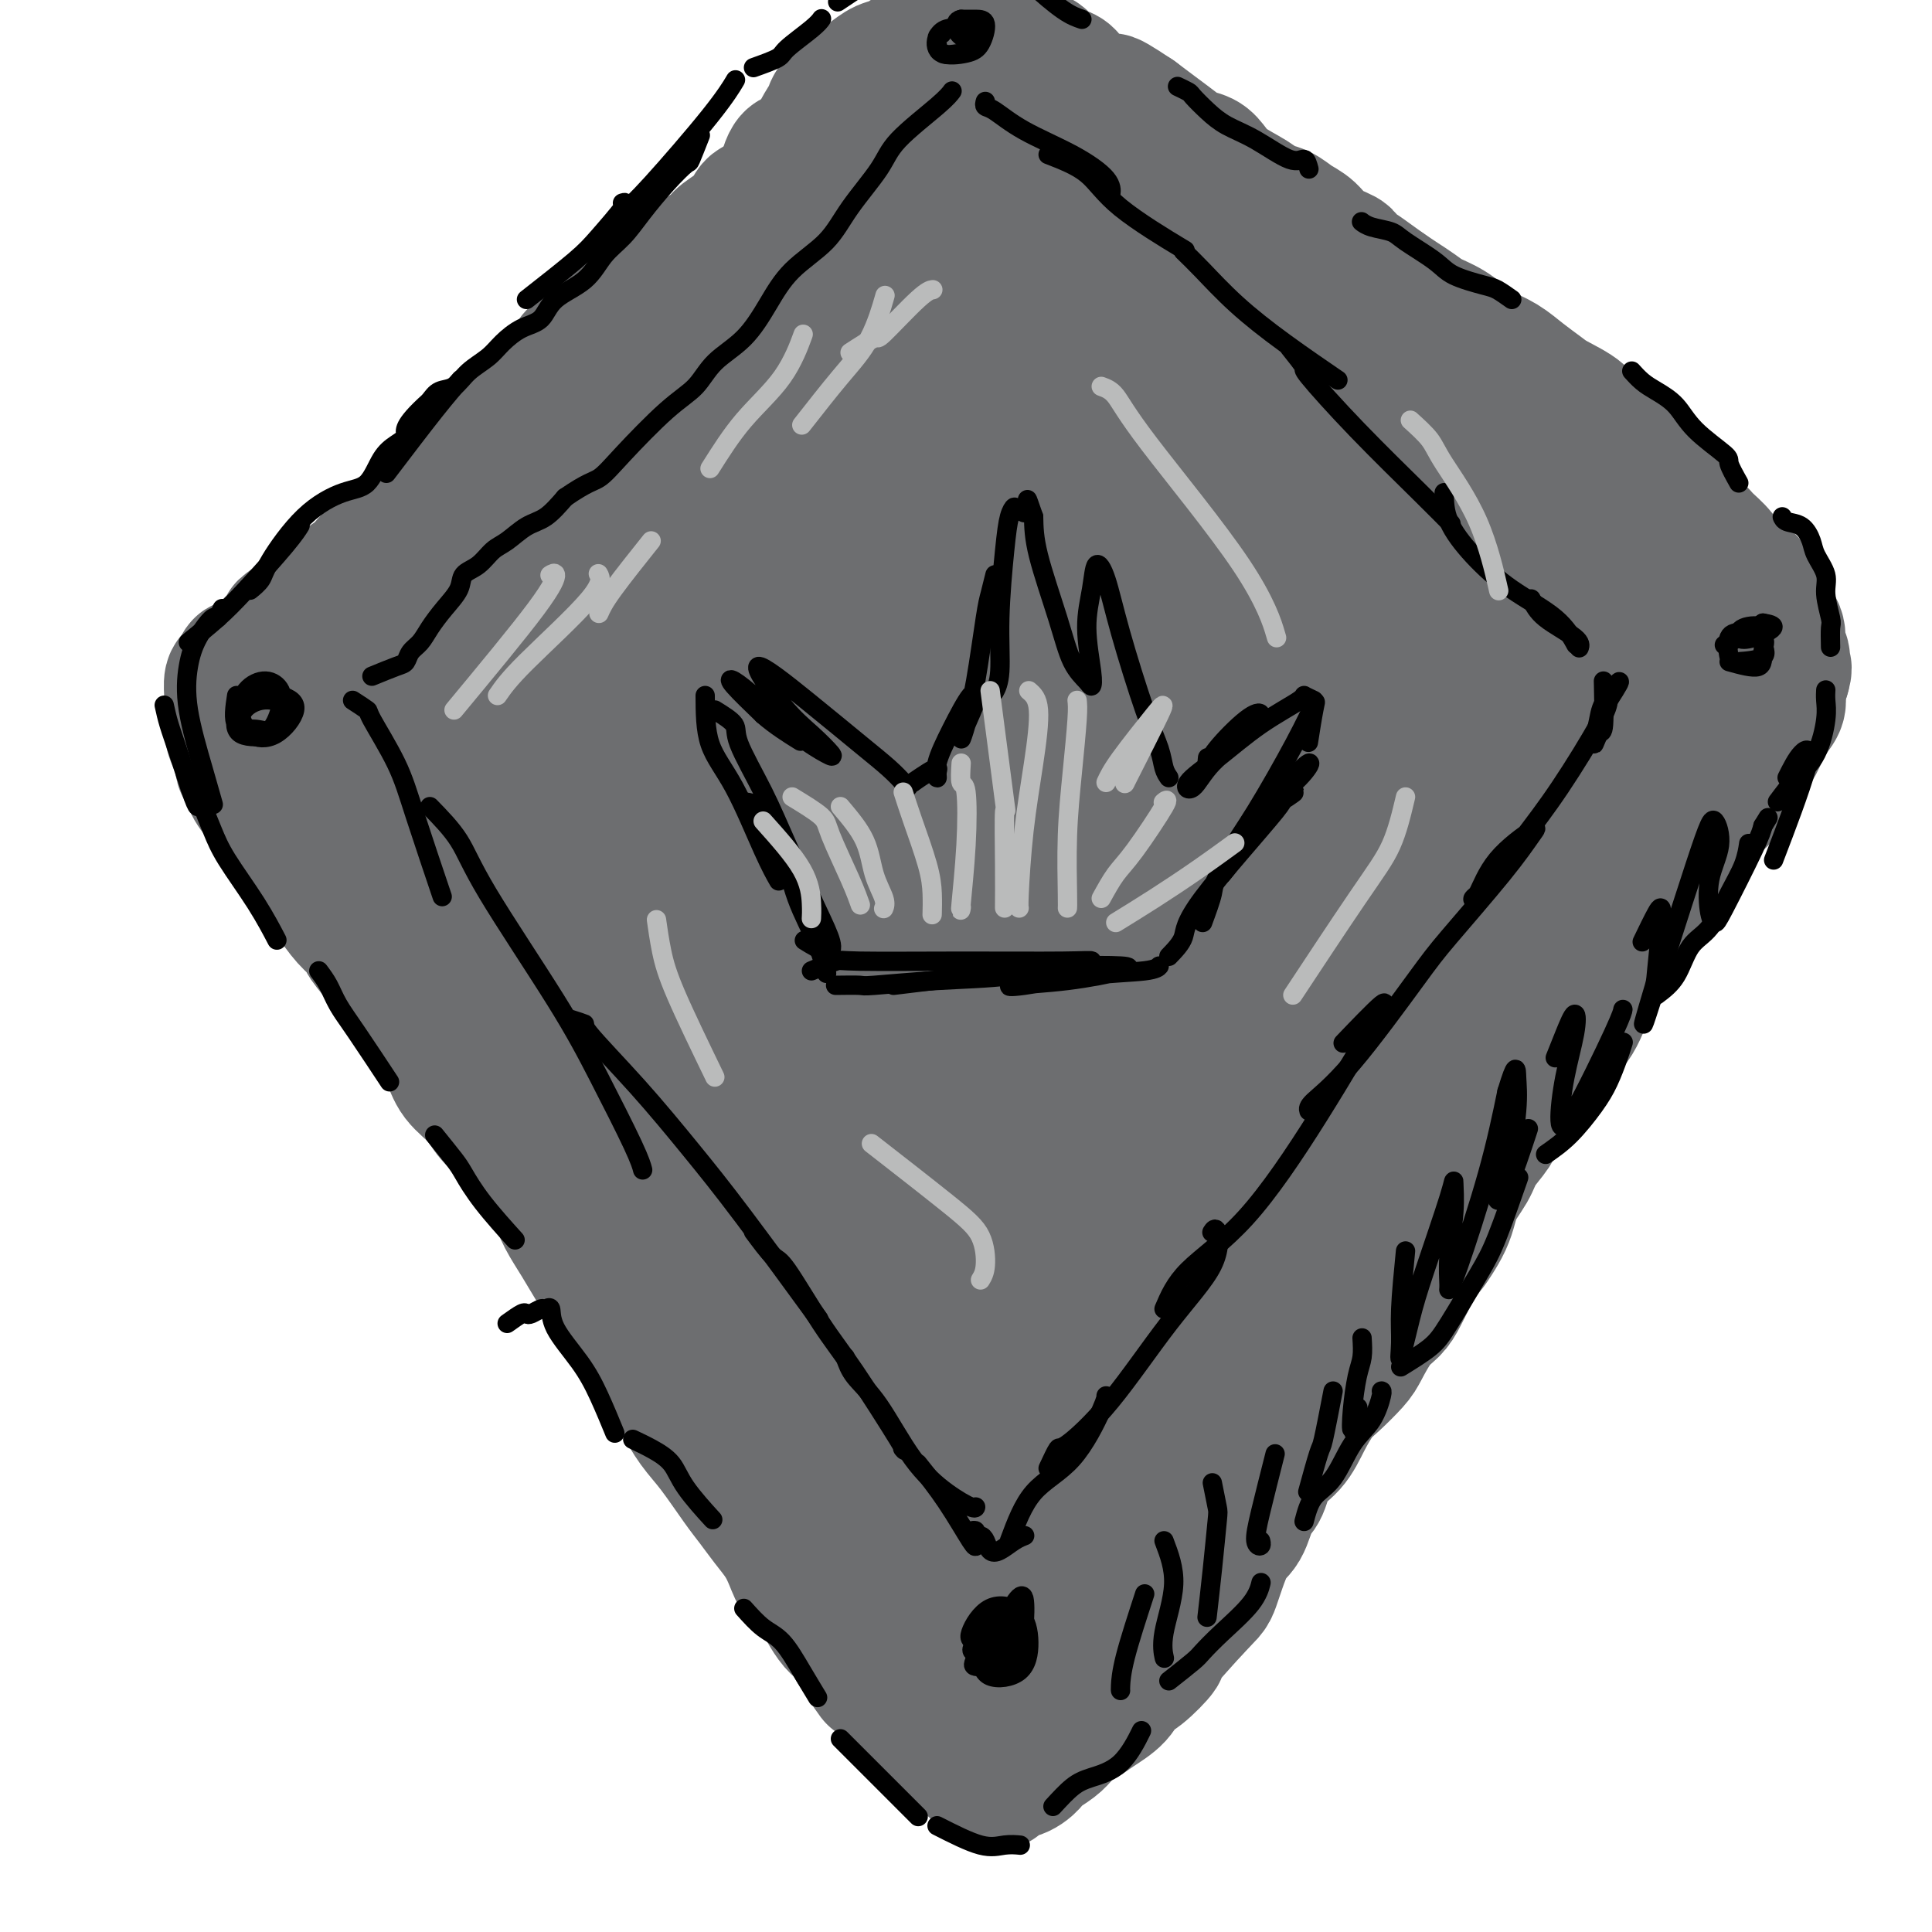 <svg viewBox='0 0 400 400' version='1.1' xmlns='http://www.w3.org/2000/svg' xmlns:xlink='http://www.w3.org/1999/xlink'><g fill='none' stroke='rgb(109,110,112)' stroke-width='28' stroke-linecap='round' stroke-linejoin='round'><path d='M165,33c-0.329,-0.147 -0.658,-0.293 -1,0c-0.342,0.293 -0.697,1.026 -1,2c-0.303,0.974 -0.556,2.190 -1,3c-0.444,0.810 -1.081,1.213 -2,2c-0.919,0.787 -2.122,1.958 -3,3c-0.878,1.042 -1.432,1.954 -2,3c-0.568,1.046 -1.149,2.225 -2,3c-0.851,0.775 -1.970,1.146 -3,2c-1.030,0.854 -1.970,2.191 -3,3c-1.030,0.809 -2.152,1.088 -3,2c-0.848,0.912 -1.424,2.456 -2,4'/><path d='M142,60c-4.029,4.482 -2.603,2.186 -3,2c-0.397,-0.186 -2.617,1.739 -4,3c-1.383,1.261 -1.928,1.857 -3,3c-1.072,1.143 -2.672,2.832 -3,3c-0.328,0.168 0.614,-1.185 -1,0c-1.614,1.185 -5.786,4.908 -8,7c-2.214,2.092 -2.469,2.551 -3,3c-0.531,0.449 -1.336,0.886 -2,2c-0.664,1.114 -1.187,2.906 -2,4c-0.813,1.094 -1.916,1.490 -3,2c-1.084,0.510 -2.149,1.133 -3,2c-0.851,0.867 -1.488,1.978 -2,3c-0.512,1.022 -0.900,1.954 -2,3c-1.100,1.046 -2.911,2.205 -4,3c-1.089,0.795 -1.454,1.227 -2,2c-0.546,0.773 -1.273,1.886 -2,3'/><path d='M95,105c-7.606,7.319 -3.119,3.116 -2,2c1.119,-1.116 -1.128,0.855 -3,2c-1.872,1.145 -3.370,1.463 -4,2c-0.630,0.537 -0.394,1.291 -1,2c-0.606,0.709 -2.055,1.373 -3,2c-0.945,0.627 -1.385,1.218 -2,2c-0.615,0.782 -1.406,1.753 -2,2c-0.594,0.247 -0.990,-0.232 -2,0c-1.010,0.232 -2.633,1.176 -4,2c-1.367,0.824 -2.478,1.530 -3,2c-0.522,0.470 -0.454,0.704 -1,1c-0.546,0.296 -1.704,0.654 -2,1c-0.296,0.346 0.271,0.680 0,1c-0.271,0.320 -1.381,0.625 -2,1c-0.619,0.375 -0.748,0.822 -1,1c-0.252,0.178 -0.626,0.089 -1,0'/><path d='M62,128c-5.219,3.672 -1.766,1.351 -1,1c0.766,-0.351 -1.155,1.266 -2,2c-0.845,0.734 -0.615,0.583 -1,1c-0.385,0.417 -1.384,1.402 -2,2c-0.616,0.598 -0.847,0.808 -1,1c-0.153,0.192 -0.227,0.364 -1,1c-0.773,0.636 -2.246,1.735 -3,2c-0.754,0.265 -0.791,-0.303 -1,0c-0.209,0.303 -0.592,1.479 -1,2c-0.408,0.521 -0.842,0.387 -1,1c-0.158,0.613 -0.039,1.973 0,3c0.039,1.027 -0.001,1.720 0,2c0.001,0.280 0.041,0.147 0,1c-0.041,0.853 -0.165,2.691 0,4c0.165,1.309 0.619,2.088 1,3c0.381,0.912 0.691,1.956 1,3'/><path d='M50,157c0.345,2.938 0.707,1.782 1,2c0.293,0.218 0.518,1.809 1,3c0.482,1.191 1.221,1.981 2,3c0.779,1.019 1.598,2.267 2,3c0.402,0.733 0.387,0.952 1,2c0.613,1.048 1.854,2.926 3,4c1.146,1.074 2.196,1.344 3,2c0.804,0.656 1.361,1.699 2,3c0.639,1.301 1.359,2.861 2,4c0.641,1.139 1.201,1.858 2,3c0.799,1.142 1.837,2.706 3,4c1.163,1.294 2.453,2.316 3,3c0.547,0.684 0.353,1.029 1,2c0.647,0.971 2.136,2.569 3,4c0.864,1.431 1.104,2.695 2,4c0.896,1.305 2.448,2.653 4,4'/><path d='M85,207c5.729,8.449 2.553,4.573 2,4c-0.553,-0.573 1.517,2.157 3,4c1.483,1.843 2.379,2.800 3,4c0.621,1.200 0.966,2.644 2,4c1.034,1.356 2.758,2.623 4,4c1.242,1.377 2.003,2.864 3,4c0.997,1.136 2.230,1.919 3,3c0.770,1.081 1.077,2.458 2,4c0.923,1.542 2.462,3.247 4,5c1.538,1.753 3.073,3.554 4,5c0.927,1.446 1.244,2.539 2,4c0.756,1.461 1.951,3.292 3,5c1.049,1.708 1.951,3.293 3,5c1.049,1.707 2.244,3.537 3,5c0.756,1.463 1.073,2.561 2,4c0.927,1.439 2.463,3.220 4,5'/><path d='M132,276c7.520,11.340 2.821,5.191 2,4c-0.821,-1.191 2.238,2.576 4,5c1.762,2.424 2.229,3.505 3,5c0.771,1.495 1.847,3.404 3,5c1.153,1.596 2.381,2.881 4,5c1.619,2.119 3.627,5.073 5,7c1.373,1.927 2.110,2.826 3,4c0.890,1.174 1.933,2.621 3,4c1.067,1.379 2.159,2.690 3,4c0.841,1.310 1.433,2.620 2,4c0.567,1.380 1.111,2.830 2,4c0.889,1.170 2.125,2.059 3,3c0.875,0.941 1.389,1.933 2,3c0.611,1.067 1.318,2.210 2,3c0.682,0.790 1.338,1.226 2,2c0.662,0.774 1.331,1.887 2,3'/><path d='M177,341c7.267,10.586 2.934,4.552 2,3c-0.934,-1.552 1.530,1.378 3,3c1.470,1.622 1.947,1.936 3,3c1.053,1.064 2.681,2.880 4,4c1.319,1.120 2.327,1.546 3,2c0.673,0.454 1.009,0.937 1,1c-0.009,0.063 -0.365,-0.296 0,0c0.365,0.296 1.450,1.245 2,2c0.550,0.755 0.564,1.317 1,2c0.436,0.683 1.293,1.489 2,2c0.707,0.511 1.264,0.729 2,1c0.736,0.271 1.650,0.595 2,1c0.350,0.405 0.135,0.892 0,1c-0.135,0.108 -0.190,-0.163 0,0c0.190,0.163 0.626,0.761 1,1c0.374,0.239 0.687,0.120 1,0'/><path d='M204,367c4.278,4.014 1.473,1.049 1,0c-0.473,-1.049 1.386,-0.182 3,0c1.614,0.182 2.985,-0.321 4,-1c1.015,-0.679 1.676,-1.534 2,-2c0.324,-0.466 0.313,-0.544 1,-1c0.687,-0.456 2.073,-1.290 3,-2c0.927,-0.710 1.397,-1.295 2,-2c0.603,-0.705 1.340,-1.530 2,-2c0.660,-0.470 1.241,-0.584 2,-1c0.759,-0.416 1.694,-1.132 3,-2c1.306,-0.868 2.982,-1.887 4,-3c1.018,-1.113 1.378,-2.320 2,-3c0.622,-0.680 1.507,-0.832 3,-2c1.493,-1.168 3.594,-3.353 4,-4c0.406,-0.647 -0.884,0.244 0,-1c0.884,-1.244 3.942,-4.622 7,-8'/><path d='M247,333c3.241,-3.477 3.344,-3.170 4,-5c0.656,-1.830 1.865,-5.799 3,-8c1.135,-2.201 2.198,-2.636 3,-4c0.802,-1.364 1.344,-3.658 2,-5c0.656,-1.342 1.425,-1.732 2,-3c0.575,-1.268 0.957,-3.416 2,-5c1.043,-1.584 2.748,-2.606 4,-4c1.252,-1.394 2.050,-3.161 3,-5c0.950,-1.839 2.053,-3.749 3,-5c0.947,-1.251 1.738,-1.844 3,-3c1.262,-1.156 2.995,-2.877 4,-4c1.005,-1.123 1.283,-1.649 2,-3c0.717,-1.351 1.873,-3.527 3,-5c1.127,-1.473 2.227,-2.243 3,-3c0.773,-0.757 1.221,-1.502 2,-3c0.779,-1.498 1.890,-3.749 3,-6'/><path d='M293,262c5.159,-7.025 3.058,-4.086 3,-4c-0.058,0.086 1.929,-2.680 3,-5c1.071,-2.320 1.227,-4.192 2,-6c0.773,-1.808 2.164,-3.550 3,-5c0.836,-1.450 1.119,-2.608 2,-4c0.881,-1.392 2.361,-3.016 3,-4c0.639,-0.984 0.438,-1.326 1,-2c0.562,-0.674 1.886,-1.678 3,-3c1.114,-1.322 2.017,-2.962 3,-4c0.983,-1.038 2.046,-1.475 3,-3c0.954,-1.525 1.800,-4.137 3,-6c1.200,-1.863 2.755,-2.977 4,-5c1.245,-2.023 2.179,-4.955 3,-7c0.821,-2.045 1.529,-3.205 3,-5c1.471,-1.795 3.706,-4.227 5,-6c1.294,-1.773 1.647,-2.886 2,-4'/><path d='M339,189c7.484,-12.055 3.194,-5.692 2,-4c-1.194,1.692 0.709,-1.287 2,-3c1.291,-1.713 1.970,-2.161 3,-3c1.030,-0.839 2.412,-2.070 3,-3c0.588,-0.930 0.383,-1.558 1,-3c0.617,-1.442 2.056,-3.698 3,-5c0.944,-1.302 1.394,-1.649 2,-2c0.606,-0.351 1.369,-0.705 2,-2c0.631,-1.295 1.129,-3.530 2,-5c0.871,-1.470 2.114,-2.176 3,-3c0.886,-0.824 1.413,-1.768 2,-3c0.587,-1.232 1.232,-2.753 2,-4c0.768,-1.247 1.660,-2.221 2,-3c0.340,-0.779 0.130,-1.364 0,-2c-0.130,-0.636 -0.180,-1.325 0,-2c0.180,-0.675 0.590,-1.338 1,-2'/><path d='M369,140c0.756,-2.365 0.144,-1.777 0,-2c-0.144,-0.223 0.178,-1.256 0,-2c-0.178,-0.744 -0.858,-1.199 -1,-2c-0.142,-0.801 0.254,-1.949 0,-3c-0.254,-1.051 -1.156,-2.006 -2,-3c-0.844,-0.994 -1.628,-2.026 -2,-3c-0.372,-0.974 -0.330,-1.888 -1,-3c-0.670,-1.112 -2.052,-2.421 -3,-3c-0.948,-0.579 -1.461,-0.429 -2,-1c-0.539,-0.571 -1.103,-1.862 -2,-3c-0.897,-1.138 -2.126,-2.124 -3,-3c-0.874,-0.876 -1.392,-1.644 -2,-2c-0.608,-0.356 -1.307,-0.302 -2,-1c-0.693,-0.698 -1.379,-2.150 -2,-3c-0.621,-0.850 -1.177,-1.100 -2,-2c-0.823,-0.900 -1.911,-2.450 -3,-4'/><path d='M342,100c-3.778,-3.713 -2.725,-1.995 -3,-2c-0.275,-0.005 -1.880,-1.735 -3,-3c-1.120,-1.265 -1.754,-2.067 -3,-3c-1.246,-0.933 -3.102,-1.996 -4,-3c-0.898,-1.004 -0.837,-1.949 -2,-3c-1.163,-1.051 -3.550,-2.207 -5,-3c-1.450,-0.793 -1.962,-1.223 -3,-2c-1.038,-0.777 -2.601,-1.903 -4,-3c-1.399,-1.097 -2.632,-2.167 -4,-3c-1.368,-0.833 -2.869,-1.431 -4,-2c-1.131,-0.569 -1.891,-1.111 -3,-2c-1.109,-0.889 -2.565,-2.125 -4,-3c-1.435,-0.875 -2.849,-1.389 -4,-2c-1.151,-0.611 -2.041,-1.318 -3,-2c-0.959,-0.682 -1.988,-1.338 -3,-2c-1.012,-0.662 -2.006,-1.331 -3,-2'/><path d='M287,60c-8.963,-6.486 -3.871,-2.700 -3,-2c0.871,0.700 -2.479,-1.685 -4,-3c-1.521,-1.315 -1.211,-1.561 -2,-2c-0.789,-0.439 -2.676,-1.073 -4,-2c-1.324,-0.927 -2.085,-2.149 -3,-3c-0.915,-0.851 -1.985,-1.333 -3,-2c-1.015,-0.667 -1.977,-1.519 -3,-2c-1.023,-0.481 -2.107,-0.591 -3,-1c-0.893,-0.409 -1.593,-1.117 -3,-2c-1.407,-0.883 -3.520,-1.940 -5,-3c-1.480,-1.060 -2.328,-2.121 -3,-3c-0.672,-0.879 -1.169,-1.575 -2,-2c-0.831,-0.425 -1.996,-0.578 -3,-1c-1.004,-0.422 -1.847,-1.114 -3,-2c-1.153,-0.886 -2.615,-1.968 -4,-3c-1.385,-1.032 -2.692,-2.016 -4,-3'/><path d='M235,24c-8.620,-5.743 -4.169,-2.101 -3,-1c1.169,1.101 -0.943,-0.339 -2,-1c-1.057,-0.661 -1.060,-0.545 -2,-1c-0.940,-0.455 -2.819,-1.483 -4,-2c-1.181,-0.517 -1.666,-0.524 -2,-1c-0.334,-0.476 -0.518,-1.423 -1,-2c-0.482,-0.577 -1.263,-0.785 -2,-1c-0.737,-0.215 -1.430,-0.439 -2,-1c-0.570,-0.561 -1.017,-1.461 -2,-2c-0.983,-0.539 -2.501,-0.718 -3,-1c-0.499,-0.282 0.021,-0.668 0,-1c-0.021,-0.332 -0.583,-0.611 -1,-1c-0.417,-0.389 -0.689,-0.888 -1,-1c-0.311,-0.112 -0.661,0.162 -1,0c-0.339,-0.162 -0.668,-0.761 -1,-1c-0.332,-0.239 -0.666,-0.120 -1,0'/><path d='M207,7c-4.449,-2.792 -1.571,-1.271 -1,-1c0.571,0.271 -1.163,-0.709 -2,-1c-0.837,-0.291 -0.776,0.107 -1,0c-0.224,-0.107 -0.732,-0.719 -1,-1c-0.268,-0.281 -0.294,-0.231 -1,0c-0.706,0.231 -2.090,0.643 -3,1c-0.910,0.357 -1.345,0.658 -2,1c-0.655,0.342 -1.529,0.726 -2,1c-0.471,0.274 -0.538,0.440 -1,1c-0.462,0.560 -1.320,1.515 -2,2c-0.680,0.485 -1.183,0.500 -2,1c-0.817,0.500 -1.948,1.485 -3,2c-1.052,0.515 -2.024,0.561 -3,1c-0.976,0.439 -1.955,1.272 -3,2c-1.045,0.728 -2.156,1.351 -3,2c-0.844,0.649 -1.422,1.325 -2,2'/><path d='M175,20c-3.980,2.983 -2.432,2.940 -2,3c0.432,0.060 -0.254,0.224 -1,1c-0.746,0.776 -1.551,2.164 -2,3c-0.449,0.836 -0.542,1.118 -1,2c-0.458,0.882 -1.281,2.363 -2,3c-0.719,0.637 -1.334,0.431 -2,1c-0.666,0.569 -1.384,1.912 -2,3c-0.616,1.088 -1.131,1.919 -2,3c-0.869,1.081 -2.091,2.411 -3,3c-0.909,0.589 -1.505,0.436 -2,1c-0.495,0.564 -0.888,1.845 -2,3c-1.112,1.155 -2.945,2.182 -4,3c-1.055,0.818 -1.334,1.425 -2,2c-0.666,0.575 -1.718,1.116 -3,2c-1.282,0.884 -2.795,2.110 -4,3c-1.205,0.890 -2.103,1.445 -3,2'/><path d='M138,58c-4.277,3.778 -3.470,3.722 -4,4c-0.530,0.278 -2.398,0.890 -4,2c-1.602,1.110 -2.938,2.718 -4,4c-1.062,1.282 -1.851,2.237 -3,3c-1.149,0.763 -2.656,1.334 -4,3c-1.344,1.666 -2.523,4.427 -4,6c-1.477,1.573 -3.253,1.956 -5,3c-1.747,1.044 -3.464,2.748 -5,4c-1.536,1.252 -2.889,2.054 -4,3c-1.111,0.946 -1.978,2.038 -3,3c-1.022,0.962 -2.199,1.794 -3,3c-0.801,1.206 -1.226,2.784 -2,4c-0.774,1.216 -1.898,2.068 -3,3c-1.102,0.932 -2.181,1.943 -3,3c-0.819,1.057 -1.377,2.159 -2,3c-0.623,0.841 -1.312,1.420 -2,2'/><path d='M83,111c-3.531,3.771 -3.359,2.700 -4,3c-0.641,0.300 -2.096,1.971 -3,3c-0.904,1.029 -1.256,1.416 -2,2c-0.744,0.584 -1.881,1.364 -3,2c-1.119,0.636 -2.221,1.129 -3,2c-0.779,0.871 -1.235,2.121 -2,3c-0.765,0.879 -1.840,1.386 -3,2c-1.160,0.614 -2.405,1.335 -3,2c-0.595,0.665 -0.541,1.273 -1,2c-0.459,0.727 -1.430,1.572 -2,2c-0.570,0.428 -0.737,0.440 -1,1c-0.263,0.560 -0.620,1.666 -1,2c-0.380,0.334 -0.782,-0.106 -1,0c-0.218,0.106 -0.251,0.759 0,1c0.251,0.241 0.786,0.069 1,0c0.214,-0.069 0.107,-0.034 0,0'/><path d='M66,151c1.185,-1.363 2.370,-2.726 3,-3c0.630,-0.274 0.707,0.540 3,-2c2.293,-2.540 6.804,-8.435 13,-15c6.196,-6.565 14.078,-13.802 20,-19c5.922,-5.198 9.884,-8.357 15,-13c5.116,-4.643 11.386,-10.769 16,-15c4.614,-4.231 7.572,-6.568 12,-10c4.428,-3.432 10.328,-7.959 14,-11c3.672,-3.041 5.118,-4.597 8,-7c2.882,-2.403 7.202,-5.655 10,-8c2.798,-2.345 4.074,-3.784 6,-6c1.926,-2.216 4.502,-5.210 7,-7c2.498,-1.790 4.917,-2.377 7,-3c2.083,-0.623 3.830,-1.283 6,-2c2.170,-0.717 4.763,-1.491 6,-2c1.237,-0.509 1.119,-0.755 1,-1'/><path d='M213,27c3.221,-0.791 1.274,1.232 -1,3c-2.274,1.768 -4.876,3.281 -8,6c-3.124,2.719 -6.771,6.644 -12,11c-5.229,4.356 -12.038,9.142 -19,15c-6.962,5.858 -14.075,12.789 -20,19c-5.925,6.211 -10.662,11.702 -15,16c-4.338,4.298 -8.276,7.402 -13,12c-4.724,4.598 -10.233,10.688 -14,15c-3.767,4.312 -5.791,6.845 -9,10c-3.209,3.155 -7.604,6.931 -11,10c-3.396,3.069 -5.794,5.432 -8,8c-2.206,2.568 -4.221,5.340 -6,8c-1.779,2.660 -3.322,5.208 -4,7c-0.678,1.792 -0.490,2.829 0,4c0.490,1.171 1.283,2.478 3,2c1.717,-0.478 4.359,-2.739 7,-5'/><path d='M83,168c3.300,-3.129 8.050,-8.451 14,-15c5.950,-6.549 13.099,-14.326 21,-22c7.901,-7.674 16.554,-15.247 22,-20c5.446,-4.753 7.687,-6.686 11,-10c3.313,-3.314 7.700,-8.008 12,-13c4.300,-4.992 8.513,-10.283 12,-14c3.487,-3.717 6.248,-5.862 11,-9c4.752,-3.138 11.493,-7.270 16,-10c4.507,-2.730 6.778,-4.059 11,-6c4.222,-1.941 10.395,-4.494 14,-6c3.605,-1.506 4.643,-1.965 5,-2c0.357,-0.035 0.035,0.352 0,1c-0.035,0.648 0.217,1.555 -2,4c-2.217,2.445 -6.905,6.427 -7,7c-0.095,0.573 4.401,-2.265 -2,3c-6.401,5.265 -23.701,18.632 -41,32'/><path d='M180,88c-10.294,8.695 -15.529,14.432 -19,18c-3.471,3.568 -5.178,4.967 -11,10c-5.822,5.033 -15.759,13.698 -22,19c-6.241,5.302 -8.786,7.240 -13,11c-4.214,3.760 -10.096,9.343 -14,13c-3.904,3.657 -5.829,5.389 -8,8c-2.171,2.611 -4.587,6.101 -6,9c-1.413,2.899 -1.822,5.207 -2,7c-0.178,1.793 -0.126,3.070 0,4c0.126,0.930 0.325,1.513 1,2c0.675,0.487 1.824,0.877 8,-3c6.176,-3.877 17.379,-12.022 27,-20c9.621,-7.978 17.661,-15.788 25,-23c7.339,-7.212 13.976,-13.826 20,-21c6.024,-7.174 11.435,-14.907 16,-21c4.565,-6.093 8.282,-10.547 12,-15'/><path d='M194,86c9.659,-10.877 9.807,-9.569 12,-11c2.193,-1.431 6.433,-5.602 11,-9c4.567,-3.398 9.462,-6.024 13,-8c3.538,-1.976 5.719,-3.302 8,-4c2.281,-0.698 4.663,-0.769 7,-1c2.337,-0.231 4.628,-0.623 6,0c1.372,0.623 1.824,2.261 1,4c-0.824,1.739 -2.924,3.580 -5,6c-2.076,2.420 -4.128,5.421 -11,12c-6.872,6.579 -18.563,16.737 -26,23c-7.437,6.263 -10.620,8.632 -17,14c-6.380,5.368 -15.958,13.737 -23,19c-7.042,5.263 -11.547,7.421 -15,10c-3.453,2.579 -5.853,5.579 -11,10c-5.147,4.421 -13.042,10.263 -19,15c-5.958,4.737 -9.979,8.368 -14,12'/><path d='M111,178c-21.548,18.426 -12.918,12.990 -11,13c1.918,0.010 -2.877,5.467 -5,9c-2.123,3.533 -1.574,5.142 -1,6c0.574,0.858 1.172,0.967 3,0c1.828,-0.967 4.884,-3.008 14,-9c9.116,-5.992 24.291,-15.934 37,-27c12.709,-11.066 22.952,-23.258 31,-32c8.048,-8.742 13.900,-14.036 20,-20c6.100,-5.964 12.448,-12.599 18,-18c5.552,-5.401 10.307,-9.569 14,-13c3.693,-3.431 6.323,-6.124 11,-9c4.677,-2.876 11.403,-5.937 16,-8c4.597,-2.063 7.067,-3.130 9,-4c1.933,-0.870 3.328,-1.542 4,-1c0.672,0.542 0.621,2.298 -1,5c-1.621,2.702 -4.810,6.351 -8,10'/><path d='M262,80c-6.224,7.599 -17.286,19.097 -26,27c-8.714,7.903 -15.082,12.212 -22,18c-6.918,5.788 -14.388,13.055 -22,19c-7.612,5.945 -15.366,10.569 -22,15c-6.634,4.431 -12.147,8.668 -17,12c-4.853,3.332 -9.044,5.760 -13,9c-3.956,3.240 -7.676,7.291 -11,11c-3.324,3.709 -6.254,7.077 -9,10c-2.746,2.923 -5.310,5.401 -8,8c-2.690,2.599 -5.506,5.320 -7,7c-1.494,1.680 -1.667,2.318 0,2c1.667,-0.318 5.173,-1.591 12,-4c6.827,-2.409 16.974,-5.955 28,-12c11.026,-6.045 22.930,-14.589 32,-22c9.070,-7.411 15.306,-13.689 21,-20c5.694,-6.311 10.847,-12.656 16,-19'/><path d='M214,141c9.650,-10.536 15.275,-17.375 19,-22c3.725,-4.625 5.552,-7.035 9,-10c3.448,-2.965 8.519,-6.486 14,-10c5.481,-3.514 11.373,-7.022 15,-9c3.627,-1.978 4.989,-2.427 7,-3c2.011,-0.573 4.672,-1.271 6,-1c1.328,0.271 1.325,1.511 0,4c-1.325,2.489 -3.970,6.228 -7,10c-3.030,3.772 -6.444,7.578 -15,15c-8.556,7.422 -22.252,18.460 -32,26c-9.748,7.540 -15.546,11.581 -24,18c-8.454,6.419 -19.564,15.214 -28,22c-8.436,6.786 -14.199,11.561 -18,15c-3.801,3.439 -5.639,5.541 -10,10c-4.361,4.459 -11.246,11.274 -16,16c-4.754,4.726 -7.377,7.363 -10,10'/><path d='M124,232c-6.489,6.747 -4.710,5.616 -4,6c0.710,0.384 0.352,2.284 4,1c3.648,-1.284 11.302,-5.752 19,-11c7.698,-5.248 15.439,-11.275 25,-20c9.561,-8.725 20.941,-20.149 29,-29c8.059,-8.851 12.797,-15.129 20,-24c7.203,-8.871 16.870,-20.335 25,-28c8.130,-7.665 14.722,-11.531 19,-14c4.278,-2.469 6.241,-3.542 11,-6c4.759,-2.458 12.313,-6.300 18,-9c5.687,-2.700 9.507,-4.258 12,-5c2.493,-0.742 3.660,-0.668 4,0c0.340,0.668 -0.146,1.932 -5,7c-4.854,5.068 -14.076,13.941 -23,22c-8.924,8.059 -17.550,15.302 -27,23c-9.450,7.698 -19.725,15.849 -30,24'/><path d='M221,169c-12.781,10.211 -16.232,12.240 -23,17c-6.768,4.760 -16.851,12.251 -25,19c-8.149,6.749 -14.363,12.756 -20,19c-5.637,6.244 -10.697,12.723 -14,17c-3.303,4.277 -4.849,6.350 -7,10c-2.151,3.650 -4.905,8.875 -5,11c-0.095,2.125 2.471,1.149 5,0c2.529,-1.149 5.020,-2.471 14,-11c8.980,-8.529 24.448,-24.266 37,-37c12.552,-12.734 22.189,-22.464 31,-31c8.811,-8.536 16.798,-15.877 27,-24c10.202,-8.123 22.621,-17.027 31,-24c8.379,-6.973 12.720,-12.013 17,-16c4.280,-3.987 8.498,-6.920 12,-9c3.502,-2.080 6.286,-3.309 9,-4c2.714,-0.691 5.357,-0.846 8,-1'/><path d='M318,105c2.823,0.045 1.380,2.658 0,5c-1.380,2.342 -2.697,4.414 -10,11c-7.303,6.586 -20.591,17.686 -33,27c-12.409,9.314 -23.938,16.841 -35,26c-11.062,9.159 -21.656,19.950 -30,28c-8.344,8.050 -14.437,13.358 -22,21c-7.563,7.642 -16.596,17.617 -21,23c-4.404,5.383 -4.177,6.173 -6,11c-1.823,4.827 -5.694,13.691 -7,17c-1.306,3.309 -0.046,1.065 0,1c0.046,-0.065 -1.122,2.050 4,-2c5.122,-4.050 16.533,-14.265 27,-24c10.467,-9.735 19.991,-18.991 32,-32c12.009,-13.009 26.502,-29.772 37,-42c10.498,-12.228 16.999,-19.922 24,-28c7.001,-8.078 14.500,-16.539 22,-25'/><path d='M300,122c15.108,-16.704 11.379,-10.964 12,-10c0.621,0.964 5.592,-2.847 10,-5c4.408,-2.153 8.253,-2.646 11,-3c2.747,-0.354 4.397,-0.568 5,1c0.603,1.568 0.159,4.916 -4,10c-4.159,5.084 -12.033,11.902 -20,19c-7.967,7.098 -16.026,14.476 -27,23c-10.974,8.524 -24.861,18.194 -37,28c-12.139,9.806 -22.529,19.750 -31,28c-8.471,8.250 -15.024,14.807 -21,21c-5.976,6.193 -11.375,12.021 -17,19c-5.625,6.979 -11.477,15.111 -15,20c-3.523,4.889 -4.718,6.537 -6,9c-1.282,2.463 -2.653,5.740 -3,8c-0.347,2.260 0.329,3.503 3,2c2.671,-1.503 7.335,-5.751 12,-10'/><path d='M172,282c8.149,-7.841 22.522,-22.444 36,-35c13.478,-12.556 26.060,-23.065 37,-33c10.940,-9.935 20.238,-19.295 29,-29c8.762,-9.705 16.989,-19.755 24,-28c7.011,-8.245 12.807,-14.685 17,-19c4.193,-4.315 6.784,-6.507 11,-9c4.216,-2.493 10.056,-5.288 13,-6c2.944,-0.712 2.990,0.659 3,2c0.010,1.341 -0.016,2.651 -6,9c-5.984,6.349 -17.924,17.738 -28,27c-10.076,9.262 -18.286,16.397 -30,27c-11.714,10.603 -26.932,24.676 -38,35c-11.068,10.324 -17.987,16.901 -25,25c-7.013,8.099 -14.119,17.719 -19,25c-4.881,7.281 -7.537,12.223 -10,17c-2.463,4.777 -4.731,9.388 -7,14'/><path d='M179,304c-5.964,10.188 -2.873,7.657 -2,8c0.873,0.343 -0.472,3.558 3,2c3.472,-1.558 11.762,-7.891 20,-16c8.238,-8.109 16.425,-17.995 26,-30c9.575,-12.005 20.539,-26.129 29,-37c8.461,-10.871 14.419,-18.491 22,-28c7.581,-9.509 16.786,-20.909 24,-29c7.214,-8.091 12.439,-12.873 18,-17c5.561,-4.127 11.459,-7.599 15,-10c3.541,-2.401 4.725,-3.730 6,-5c1.275,-1.270 2.642,-2.479 1,0c-1.642,2.479 -6.294,8.648 -12,16c-5.706,7.352 -12.468,15.888 -21,26c-8.532,10.112 -18.836,21.799 -28,32c-9.164,10.201 -17.190,18.914 -25,28c-7.810,9.086 -15.405,18.543 -23,28'/><path d='M232,272c-19.055,23.781 -12.691,18.232 -12,18c0.691,-0.232 -4.289,4.852 -7,10c-2.711,5.148 -3.152,10.361 -4,14c-0.848,3.639 -2.102,5.704 -3,8c-0.898,2.296 -1.440,4.824 -1,5c0.440,0.176 1.861,-1.998 7,-8c5.139,-6.002 13.996,-15.830 19,-22c5.004,-6.170 6.155,-8.682 12,-17c5.845,-8.318 16.385,-22.442 24,-33c7.615,-10.558 12.305,-17.550 18,-25c5.695,-7.450 12.396,-15.357 18,-21c5.604,-5.643 10.112,-9.023 15,-12c4.888,-2.977 10.155,-5.550 14,-7c3.845,-1.450 6.266,-1.775 7,-2c0.734,-0.225 -0.219,-0.350 -5,5c-4.781,5.350 -13.391,16.175 -22,27'/><path d='M312,212c-6.869,8.452 -10.540,13.581 -16,21c-5.460,7.419 -12.708,17.127 -18,24c-5.292,6.873 -8.628,10.909 -12,15c-3.372,4.091 -6.782,8.235 -10,12c-3.218,3.765 -6.245,7.150 -9,10c-2.755,2.850 -5.237,5.167 -8,8c-2.763,2.833 -5.808,6.184 -8,9c-2.192,2.816 -3.532,5.098 -5,7c-1.468,1.902 -3.063,3.424 -4,5c-0.937,1.576 -1.216,3.206 -2,5c-0.784,1.794 -2.073,3.751 -3,5c-0.927,1.249 -1.491,1.791 -2,2c-0.509,0.209 -0.961,0.087 -2,0c-1.039,-0.087 -2.664,-0.139 -4,-1c-1.336,-0.861 -2.382,-2.532 -4,-4c-1.618,-1.468 -3.809,-2.734 -6,-4'/><path d='M199,326c-2.493,-2.003 -3.726,-3.010 -5,-4c-1.274,-0.990 -2.590,-1.964 -4,-4c-1.410,-2.036 -2.913,-5.134 -4,-7c-1.087,-1.866 -1.758,-2.500 -2,-3c-0.242,-0.500 -0.056,-0.868 0,-1c0.056,-0.132 -0.018,-0.030 0,1c0.018,1.030 0.129,2.987 0,5c-0.129,2.013 -0.497,4.080 0,7c0.497,2.920 1.860,6.692 3,9c1.140,2.308 2.057,3.151 3,4c0.943,0.849 1.913,1.706 3,1c1.087,-0.706 2.291,-2.973 3,-6c0.709,-3.027 0.922,-6.815 1,-9c0.078,-2.185 0.022,-2.767 0,-3c-0.022,-0.233 -0.011,-0.116 0,0'/><path d='M212,353c0.089,-0.198 0.178,-0.396 0,-1c-0.178,-0.604 -0.622,-1.613 -1,-3c-0.378,-1.387 -0.690,-3.153 -1,-5c-0.310,-1.847 -0.619,-3.775 -1,-5c-0.381,-1.225 -0.836,-1.746 -1,0c-0.164,1.746 -0.038,5.759 0,9c0.038,3.241 -0.010,5.709 0,7c0.010,1.291 0.080,1.405 0,1c-0.080,-0.405 -0.309,-1.330 0,-3c0.309,-1.670 1.155,-4.087 1,-6c-0.155,-1.913 -1.311,-3.323 -2,-2c-0.689,1.323 -0.911,5.378 -1,7c-0.089,1.622 -0.044,0.811 0,0'/></g>
<g fill='none' stroke='rgb(0,0,0)' stroke-width='4' stroke-linecap='round' stroke-linejoin='round'><path d='M77,140c1.904,-0.781 3.808,-1.562 5,-2c1.192,-0.438 1.673,-0.532 2,-1c0.327,-0.468 0.501,-1.311 1,-2c0.499,-0.689 1.322,-1.224 2,-2c0.678,-0.776 1.210,-1.792 2,-3c0.790,-1.208 1.839,-2.607 3,-4c1.161,-1.393 2.435,-2.781 3,-4c0.565,-1.219 0.422,-2.270 1,-3c0.578,-0.730 1.876,-1.139 3,-2c1.124,-0.861 2.075,-2.176 3,-3c0.925,-0.824 1.825,-1.159 3,-2c1.175,-0.841 2.624,-2.188 4,-3c1.376,-0.812 2.679,-1.089 4,-2c1.321,-0.911 2.661,-2.455 4,-4'/><path d='M117,103c4.654,-3.207 5.789,-3.225 7,-4c1.211,-0.775 2.497,-2.308 5,-5c2.503,-2.692 6.223,-6.542 9,-9c2.777,-2.458 4.609,-3.524 6,-5c1.391,-1.476 2.339,-3.362 4,-5c1.661,-1.638 4.034,-3.029 6,-5c1.966,-1.971 3.524,-4.522 5,-7c1.476,-2.478 2.869,-4.883 5,-7c2.131,-2.117 5.001,-3.946 7,-6c1.999,-2.054 3.128,-4.334 5,-7c1.872,-2.666 4.488,-5.720 6,-8c1.512,-2.280 1.921,-3.786 4,-6c2.079,-2.214 5.829,-5.134 8,-7c2.171,-1.866 2.763,-2.676 3,-3c0.237,-0.324 0.118,-0.162 0,0'/><path d='M73,145c1.285,0.835 2.569,1.669 3,2c0.431,0.331 0.008,0.158 1,2c0.992,1.842 3.400,5.700 5,9c1.600,3.300 2.392,6.042 4,11c1.608,4.958 4.031,12.131 5,15c0.969,2.869 0.485,1.435 0,0'/><path d='M89,167c2.222,2.278 4.444,4.556 6,7c1.556,2.444 2.445,5.055 6,11c3.555,5.945 9.776,15.226 14,22c4.224,6.774 6.452,11.043 9,16c2.548,4.957 5.417,10.604 7,14c1.583,3.396 1.881,4.542 2,5c0.119,0.458 0.060,0.229 0,0'/><path d='M118,211c1.385,0.444 2.769,0.888 3,1c0.231,0.112 -0.692,-0.107 1,2c1.692,2.107 6.000,6.540 10,11c4.000,4.460 7.691,8.948 11,13c3.309,4.052 6.237,7.668 11,14c4.763,6.332 11.361,15.381 14,19c2.639,3.619 1.320,1.810 0,0'/><path d='M156,255c1.525,2.055 3.051,4.111 4,5c0.949,0.889 1.322,0.613 3,3c1.678,2.387 4.659,7.438 7,11c2.341,3.562 4.040,5.635 7,10c2.960,4.365 7.182,11.021 9,14c1.818,2.979 1.234,2.280 1,2c-0.234,-0.280 -0.117,-0.140 0,0'/><path d='M175,281c0.445,1.295 0.890,2.589 2,4c1.110,1.411 2.886,2.938 5,6c2.114,3.062 4.566,7.657 7,11c2.434,3.343 4.848,5.432 7,7c2.152,1.568 4.041,2.614 5,3c0.959,0.386 0.988,0.110 1,0c0.012,-0.110 0.006,-0.055 0,0'/><path d='M190,303c2.000,2.506 4.000,5.012 6,8c2.000,2.988 4.000,6.458 5,8c1.000,1.542 1.000,1.155 1,1c0.000,-0.155 0.000,-0.077 0,0'/><path d='M209,319c1.381,-3.713 2.762,-7.426 5,-10c2.238,-2.574 5.332,-4.010 8,-7c2.668,-2.990 4.911,-7.536 6,-10c1.089,-2.464 1.026,-2.847 1,-3c-0.026,-0.153 -0.013,-0.077 0,0'/><path d='M217,304c0.813,-1.742 1.626,-3.485 2,-4c0.374,-0.515 0.308,0.197 2,-1c1.692,-1.197 5.143,-4.303 9,-9c3.857,-4.697 8.119,-10.985 12,-16c3.881,-5.015 7.380,-8.757 9,-12c1.620,-3.243 1.359,-5.989 1,-7c-0.359,-1.011 -0.817,-0.289 -1,0c-0.183,0.289 -0.092,0.144 0,0'/><path d='M241,271c1.113,-2.613 2.226,-5.226 5,-8c2.774,-2.774 7.209,-5.710 12,-11c4.791,-5.290 9.937,-12.932 15,-21c5.063,-8.068 10.042,-16.560 12,-20c1.958,-3.440 0.896,-1.829 1,-2c0.104,-0.171 1.374,-2.123 0,-1c-1.374,1.123 -5.393,5.321 -7,7c-1.607,1.679 -0.804,0.840 0,0'/><path d='M271,230c-0.125,-0.406 -0.250,-0.812 1,-2c1.250,-1.188 3.875,-3.158 8,-8c4.125,-4.842 9.749,-12.556 13,-17c3.251,-4.444 4.131,-5.620 7,-9c2.869,-3.380 7.729,-8.965 11,-13c3.271,-4.035 4.952,-6.520 6,-8c1.048,-1.480 1.464,-1.956 0,-1c-1.464,0.956 -4.806,3.344 -7,6c-2.194,2.656 -3.238,5.579 -4,7c-0.762,1.421 -1.241,1.338 -1,1c0.241,-0.338 1.203,-0.933 3,-3c1.797,-2.067 4.430,-5.606 7,-9c2.570,-3.394 5.076,-6.645 8,-11c2.924,-4.355 6.264,-9.816 8,-13c1.736,-3.184 1.868,-4.092 2,-5'/><path d='M333,145c4.279,-6.628 1.476,-3.197 0,-1c-1.476,2.197 -1.625,3.162 -2,5c-0.375,1.838 -0.976,4.551 -1,5c-0.024,0.449 0.530,-1.364 1,-2c0.470,-0.636 0.857,-0.094 1,-2c0.143,-1.906 0.041,-6.259 0,-8c-0.041,-1.741 -0.020,-0.871 0,0'/><path d='M204,21c-0.111,0.399 -0.222,0.799 0,1c0.222,0.201 0.778,0.205 2,1c1.222,0.795 3.112,2.382 6,4c2.888,1.618 6.774,3.269 10,5c3.226,1.731 5.792,3.543 7,5c1.208,1.457 1.060,2.559 1,3c-0.060,0.441 -0.030,0.220 0,0'/><path d='M217,32c2.946,1.137 5.893,2.274 8,4c2.107,1.726 3.375,4.042 7,7c3.625,2.958 9.607,6.560 12,8c2.393,1.440 1.196,0.720 0,0'/><path d='M245,52c1.121,1.085 2.242,2.169 4,4c1.758,1.831 4.152,4.408 7,7c2.848,2.592 6.152,5.198 10,8c3.848,2.802 8.242,5.801 10,7c1.758,1.199 0.879,0.600 0,0'/><path d='M267,72c1.365,1.705 2.731,3.410 3,4c0.269,0.590 -0.558,0.064 1,2c1.558,1.936 5.500,6.333 10,11c4.500,4.667 9.558,9.603 13,13c3.442,3.397 5.269,5.256 6,6c0.731,0.744 0.365,0.372 0,0'/><path d='M299,102c0.035,1.918 0.069,3.835 1,6c0.931,2.165 2.758,4.577 5,7c2.242,2.423 4.900,4.856 8,7c3.100,2.144 6.642,4.000 9,6c2.358,2.000 3.531,4.143 4,5c0.469,0.857 0.235,0.429 0,0'/><path d='M317,124c0.619,1.298 1.238,2.595 3,4c1.762,1.405 4.667,2.917 6,4c1.333,1.083 1.095,1.738 1,2c-0.095,0.262 -0.048,0.131 0,0'/><path d='M49,144c-0.377,2.448 -0.754,4.896 0,6c0.754,1.104 2.639,0.866 4,1c1.361,0.134 2.198,0.642 3,0c0.802,-0.642 1.571,-2.434 2,-4c0.429,-1.566 0.520,-2.906 0,-4c-0.520,-1.094 -1.650,-1.941 -3,-2c-1.350,-0.059 -2.919,0.669 -4,2c-1.081,1.331 -1.673,3.265 -2,5c-0.327,1.735 -0.389,3.272 1,4c1.389,0.728 4.230,0.648 6,0c1.770,-0.648 2.469,-1.864 3,-3c0.531,-1.136 0.895,-2.191 0,-3c-0.895,-0.809 -3.049,-1.372 -5,-1c-1.951,0.372 -3.700,1.678 -4,3c-0.300,1.322 0.850,2.661 2,4'/><path d='M52,152c1.176,0.878 3.116,1.072 5,0c1.884,-1.072 3.711,-3.411 4,-5c0.289,-1.589 -0.961,-2.428 -3,-3c-2.039,-0.572 -4.868,-0.878 -6,-1c-1.132,-0.122 -0.566,-0.061 0,0'/><path d='M195,7c-0.438,0.085 -0.875,0.170 -1,1c-0.125,0.830 0.063,2.405 1,3c0.937,0.595 2.624,0.211 4,0c1.376,-0.211 2.442,-0.248 3,-1c0.558,-0.752 0.608,-2.219 0,-3c-0.608,-0.781 -1.874,-0.878 -3,-1c-1.126,-0.122 -2.114,-0.271 -3,0c-0.886,0.271 -1.672,0.962 -2,2c-0.328,1.038 -0.198,2.422 1,3c1.198,0.578 3.465,0.351 5,0c1.535,-0.351 2.339,-0.826 3,-2c0.661,-1.174 1.178,-3.047 1,-4c-0.178,-0.953 -1.051,-0.987 -2,-1c-0.949,-0.013 -1.975,-0.007 -3,0'/><path d='M199,4c-1.073,0.181 -1.254,1.134 -1,2c0.254,0.866 0.944,1.644 2,2c1.056,0.356 2.476,0.288 3,0c0.524,-0.288 0.150,-0.797 0,-1c-0.150,-0.203 -0.075,-0.102 0,0'/><path d='M358,137c2.449,0.680 4.897,1.359 6,1c1.103,-0.359 0.859,-1.757 1,-3c0.141,-1.243 0.667,-2.333 0,-3c-0.667,-0.667 -2.528,-0.912 -4,-1c-1.472,-0.088 -2.557,-0.018 -3,1c-0.443,1.018 -0.245,2.984 0,4c0.245,1.016 0.535,1.083 2,1c1.465,-0.083 4.103,-0.316 5,-1c0.897,-0.684 0.051,-1.817 0,-3c-0.051,-1.183 0.692,-2.415 0,-3c-0.692,-0.585 -2.821,-0.524 -4,0c-1.179,0.524 -1.409,1.512 -1,2c0.409,0.488 1.456,0.478 3,0c1.544,-0.478 3.584,-1.422 4,-2c0.416,-0.578 -0.792,-0.789 -2,-1'/><path d='M365,129c-0.933,0.733 -5.267,3.067 -7,4c-1.733,0.933 -0.867,0.467 0,0'/><path d='M203,343c0.232,1.666 0.464,3.332 2,4c1.536,0.668 4.376,0.340 6,-1c1.624,-1.340 2.034,-3.690 2,-6c-0.034,-2.310 -0.510,-4.579 -2,-6c-1.490,-1.421 -3.993,-1.994 -6,-1c-2.007,0.994 -3.517,3.554 -4,5c-0.483,1.446 0.062,1.777 2,2c1.938,0.223 5.269,0.337 7,0c1.731,-0.337 1.861,-1.123 2,-3c0.139,-1.877 0.286,-4.843 0,-6c-0.286,-1.157 -1.005,-0.506 -2,1c-0.995,1.506 -2.267,3.868 -2,5c0.267,1.132 2.072,1.036 3,1c0.928,-0.036 0.979,-0.010 1,0c0.021,0.010 0.010,0.005 0,0'/><path d='M146,144c0.014,3.553 0.029,7.107 1,10c0.971,2.893 2.900,5.126 5,9c2.100,3.874 4.373,9.389 6,13c1.627,3.611 2.608,5.317 3,6c0.392,0.683 0.196,0.341 0,0'/><path d='M148,147c1.700,1.054 3.399,2.107 4,3c0.601,0.893 0.102,1.625 1,4c0.898,2.375 3.193,6.393 5,10c1.807,3.607 3.124,6.801 5,11c1.876,4.199 4.309,9.401 6,13c1.691,3.599 2.639,5.593 3,7c0.361,1.407 0.136,2.225 -1,2c-1.136,-0.225 -3.182,-1.493 -4,-2c-0.818,-0.507 -0.409,-0.254 0,0'/><path d='M154,166c1.300,0.182 2.601,0.365 4,2c1.399,1.635 2.897,4.723 4,8c1.103,3.277 1.811,6.744 3,10c1.189,3.256 2.859,6.300 4,9c1.141,2.700 1.755,5.057 2,6c0.245,0.943 0.123,0.471 0,0'/><path d='M173,204c2.065,-0.026 4.131,-0.053 5,0c0.869,0.053 0.542,0.185 3,0c2.458,-0.185 7.700,-0.689 13,-1c5.300,-0.311 10.658,-0.430 15,-1c4.342,-0.570 7.669,-1.591 9,-2c1.331,-0.409 0.665,-0.204 0,0'/><path d='M168,201c2.028,-0.846 4.056,-1.692 5,-2c0.944,-0.308 0.803,-0.079 5,0c4.197,0.079 12.732,0.007 21,0c8.268,-0.007 16.271,0.051 21,0c4.729,-0.051 6.185,-0.209 6,0c-0.185,0.209 -2.011,0.787 -4,1c-1.989,0.213 -4.140,0.061 -5,0c-0.860,-0.061 -0.430,-0.030 0,0'/><path d='M185,204c9.493,-1.159 18.986,-2.318 25,-3c6.014,-0.682 8.549,-0.887 12,-1c3.451,-0.113 7.820,-0.134 10,0c2.180,0.134 2.173,0.421 0,1c-2.173,0.579 -6.513,1.448 -11,2c-4.487,0.552 -9.122,0.785 -11,1c-1.878,0.215 -1.001,0.411 2,0c3.001,-0.411 8.124,-1.430 13,-2c4.876,-0.570 9.505,-0.692 12,-1c2.495,-0.308 2.856,-0.802 3,-1c0.144,-0.198 0.072,-0.099 0,0'/><path d='M242,198c1.271,-1.320 2.542,-2.640 3,-4c0.458,-1.360 0.104,-2.760 4,-8c3.896,-5.240 12.041,-14.321 15,-18c2.959,-3.679 0.731,-1.955 1,-2c0.269,-0.045 3.034,-1.858 3,-2c-0.034,-0.142 -2.867,1.388 -4,2c-1.133,0.612 -0.567,0.306 0,0'/><path d='M249,191c0.841,-2.285 1.683,-4.570 2,-6c0.317,-1.430 0.111,-2.004 2,-5c1.889,-2.996 5.874,-8.412 9,-12c3.126,-3.588 5.394,-5.346 7,-7c1.606,-1.654 2.549,-3.203 2,-3c-0.549,0.203 -2.590,2.157 -5,5c-2.410,2.843 -5.187,6.573 -7,9c-1.813,2.427 -2.661,3.551 -3,4c-0.339,0.449 -0.170,0.225 0,0'/><path d='M253,181c0.941,-1.187 1.881,-2.375 2,-3c0.119,-0.625 -0.584,-0.688 0,-2c0.584,-1.312 2.454,-3.874 5,-8c2.546,-4.126 5.768,-9.815 8,-14c2.232,-4.185 3.475,-6.864 4,-8c0.525,-1.136 0.334,-0.729 0,1c-0.334,1.729 -0.810,4.780 -1,6c-0.190,1.220 -0.095,0.610 0,0'/><path d='M272,145c-0.915,-0.431 -1.830,-0.863 -2,-1c-0.170,-0.137 0.404,0.019 -1,1c-1.404,0.981 -4.788,2.785 -8,5c-3.212,2.215 -6.253,4.841 -9,7c-2.747,2.159 -5.200,3.849 -6,5c-0.800,1.151 0.053,1.761 1,1c0.947,-0.761 1.988,-2.892 4,-5c2.012,-2.108 4.994,-4.192 7,-6c2.006,-1.808 3.035,-3.339 3,-4c-0.035,-0.661 -1.134,-0.450 -3,1c-1.866,1.450 -4.500,4.140 -6,6c-1.500,1.860 -1.866,2.890 -2,3c-0.134,0.110 -0.036,-0.701 0,-1c0.036,-0.299 0.010,-0.085 0,0c-0.010,0.085 -0.005,0.043 0,0'/><path d='M242,161c-0.365,-0.527 -0.731,-1.053 -1,-2c-0.269,-0.947 -0.443,-2.313 -1,-4c-0.557,-1.687 -1.497,-3.693 -3,-8c-1.503,-4.307 -3.570,-10.915 -5,-16c-1.430,-5.085 -2.222,-8.646 -3,-11c-0.778,-2.354 -1.543,-3.502 -2,-3c-0.457,0.502 -0.607,2.655 -1,5c-0.393,2.345 -1.029,4.882 -1,8c0.029,3.118 0.722,6.817 1,9c0.278,2.183 0.141,2.852 0,3c-0.141,0.148 -0.286,-0.223 -1,-1c-0.714,-0.777 -1.995,-1.961 -3,-4c-1.005,-2.039 -1.732,-4.934 -3,-9c-1.268,-4.066 -3.077,-9.305 -4,-13c-0.923,-3.695 -0.962,-5.848 -1,-8'/><path d='M214,107c-2.022,-5.852 -1.078,-2.981 -1,-2c0.078,0.981 -0.710,0.072 -1,0c-0.290,-0.072 -0.083,0.694 0,1c0.083,0.306 0.041,0.153 0,0'/><path d='M210,106c0.092,-0.529 0.183,-1.058 0,-1c-0.183,0.058 -0.641,0.702 -1,2c-0.359,1.298 -0.618,3.248 -1,7c-0.382,3.752 -0.886,9.305 -1,14c-0.114,4.695 0.162,8.533 0,11c-0.162,2.467 -0.760,3.562 -1,4c-0.240,0.438 -0.120,0.219 0,0'/><path d='M206,119c-0.356,1.453 -0.713,2.907 -1,4c-0.287,1.093 -0.506,1.827 -1,5c-0.494,3.173 -1.263,8.785 -2,13c-0.737,4.215 -1.442,7.033 -2,9c-0.558,1.967 -0.971,3.083 -1,3c-0.029,-0.083 0.324,-1.366 1,-3c0.676,-1.634 1.673,-3.621 2,-5c0.327,-1.379 -0.018,-2.152 -1,-1c-0.982,1.152 -2.601,4.227 -4,7c-1.399,2.773 -2.576,5.243 -3,7c-0.424,1.757 -0.094,2.802 0,3c0.094,0.198 -0.047,-0.452 0,-1c0.047,-0.548 0.282,-0.994 0,-1c-0.282,-0.006 -1.081,0.427 -2,1c-0.919,0.573 -1.960,1.287 -3,2'/><path d='M189,162c-0.971,0.407 -0.900,0.925 -1,1c-0.100,0.075 -0.372,-0.293 -1,-1c-0.628,-0.707 -1.611,-1.754 -3,-3c-1.389,-1.246 -3.184,-2.690 -6,-5c-2.816,-2.310 -6.652,-5.484 -11,-9c-4.348,-3.516 -9.207,-7.374 -10,-7c-0.793,0.374 2.479,4.981 5,8c2.521,3.019 4.290,4.451 6,6c1.710,1.549 3.362,3.217 4,4c0.638,0.783 0.261,0.682 -1,0c-1.261,-0.682 -3.407,-1.945 -6,-4c-2.593,-2.055 -5.633,-4.901 -8,-7c-2.367,-2.099 -4.060,-3.450 -5,-4c-0.940,-0.550 -1.126,-0.300 0,1c1.126,1.300 3.563,3.650 6,6'/><path d='M158,148c2.489,2.200 5.711,4.200 7,5c1.289,0.800 0.644,0.400 0,0'/><path d='M237,330c-1.577,4.845 -3.155,9.690 -4,13c-0.845,3.310 -0.958,5.083 -1,6c-0.042,0.917 -0.012,0.976 0,1c0.012,0.024 0.006,0.012 0,0'/><path d='M241,319c1.072,2.823 2.144,5.646 2,9c-0.144,3.354 -1.502,7.239 -2,10c-0.498,2.761 -0.134,4.397 0,5c0.134,0.603 0.038,0.172 0,0c-0.038,-0.172 -0.019,-0.086 0,0'/><path d='M251,307c0.400,2.005 0.801,4.010 1,5c0.199,0.990 0.198,0.967 0,3c-0.198,2.033 -0.592,6.124 -1,10c-0.408,3.876 -0.831,7.536 -1,9c-0.169,1.464 -0.085,0.732 0,0'/><path d='M264,301c-1.124,4.431 -2.249,8.861 -3,12c-0.751,3.139 -1.129,4.986 -1,6c0.129,1.014 0.766,1.196 1,1c0.234,-0.196 0.067,-0.770 0,-1c-0.067,-0.230 -0.033,-0.115 0,0'/><path d='M276,288c-0.792,4.095 -1.583,8.190 -2,10c-0.417,1.810 -0.458,1.333 -1,3c-0.542,1.667 -1.583,5.476 -2,7c-0.417,1.524 -0.208,0.762 0,0'/><path d='M282,277c0.085,1.409 0.170,2.818 0,4c-0.170,1.182 -0.595,2.137 -1,4c-0.405,1.863 -0.789,4.633 -1,7c-0.211,2.367 -0.249,4.329 0,4c0.249,-0.329 0.785,-2.951 1,-4c0.215,-1.049 0.107,-0.524 0,0'/><path d='M291,259c-0.435,4.421 -0.870,8.843 -1,12c-0.130,3.157 0.046,5.050 0,7c-0.046,1.950 -0.314,3.958 0,3c0.314,-0.958 1.209,-4.883 2,-8c0.791,-3.117 1.476,-5.427 3,-10c1.524,-4.573 3.887,-11.408 5,-15c1.113,-3.592 0.977,-3.942 1,-3c0.023,0.942 0.205,3.177 0,6c-0.205,2.823 -0.796,6.233 -1,9c-0.204,2.767 -0.022,4.891 0,6c0.022,1.109 -0.118,1.205 0,1c0.118,-0.205 0.493,-0.709 2,-5c1.507,-4.291 4.145,-12.369 6,-19c1.855,-6.631 2.928,-11.816 4,-17'/><path d='M312,226c1.977,-6.503 1.921,-4.762 2,-3c0.079,1.762 0.295,3.545 0,7c-0.295,3.455 -1.101,8.580 -2,12c-0.899,3.420 -1.890,5.133 -2,6c-0.110,0.867 0.663,0.887 2,-2c1.337,-2.887 3.239,-8.682 4,-11c0.761,-2.318 0.380,-1.159 0,0'/><path d='M322,219c0.632,-1.594 1.265,-3.187 2,-5c0.735,-1.813 1.574,-3.845 2,-4c0.426,-0.155 0.440,1.567 0,4c-0.440,2.433 -1.333,5.576 -2,9c-0.667,3.424 -1.107,7.127 -1,9c0.107,1.873 0.761,1.914 3,-2c2.239,-3.914 6.064,-11.785 8,-16c1.936,-4.215 1.982,-4.776 2,-5c0.018,-0.224 0.009,-0.112 0,0'/><path d='M340,195c1.125,-2.331 2.250,-4.662 3,-6c0.750,-1.338 1.125,-1.685 1,1c-0.125,2.685 -0.749,8.400 -1,11c-0.251,2.600 -0.128,2.083 -1,5c-0.872,2.917 -2.738,9.267 -1,4c1.738,-5.267 7.082,-22.151 10,-31c2.918,-8.849 3.412,-9.663 4,-9c0.588,0.663 1.270,2.804 1,5c-0.270,2.196 -1.491,4.446 -2,7c-0.509,2.554 -0.305,5.411 0,7c0.305,1.589 0.711,1.911 1,2c0.289,0.089 0.463,-0.053 2,-3c1.537,-2.947 4.439,-8.699 6,-12c1.561,-3.301 1.780,-4.150 2,-5'/><path d='M365,171c1.833,-3.000 0.917,-1.500 0,0'/><path d='M370,161c0.976,-1.946 1.952,-3.893 3,-5c1.048,-1.107 2.167,-1.375 1,3c-1.167,4.375 -4.619,13.393 -6,17c-1.381,3.607 -0.690,1.804 0,0'/></g>
<g fill='none' stroke='rgb(186,187,187)' stroke-width='4' stroke-linecap='round' stroke-linejoin='round'><path d='M94,147c6.702,-8.083 13.405,-16.167 17,-21c3.595,-4.833 4.083,-6.417 4,-7c-0.083,-0.583 -0.738,-0.167 -1,0c-0.262,0.167 -0.131,0.083 0,0'/><path d='M103,144c1.125,-1.637 2.250,-3.274 6,-7c3.750,-3.726 10.125,-9.542 13,-13c2.875,-3.458 2.250,-4.560 2,-5c-0.250,-0.440 -0.125,-0.220 0,0'/><path d='M124,127c0.489,-1.111 0.978,-2.222 3,-5c2.022,-2.778 5.578,-7.222 7,-9c1.422,-1.778 0.711,-0.889 0,0'/><path d='M147,97c2.173,-3.446 4.345,-6.893 7,-10c2.655,-3.107 5.792,-5.875 8,-9c2.208,-3.125 3.488,-6.607 4,-8c0.512,-1.393 0.256,-0.696 0,0'/><path d='M166,88c2.792,-3.560 5.583,-7.119 8,-10c2.417,-2.881 4.458,-5.083 6,-8c1.542,-2.917 2.583,-6.548 3,-8c0.417,-1.452 0.208,-0.726 0,0'/><path d='M176,73c2.075,-1.351 4.150,-2.702 5,-3c0.850,-0.298 0.475,0.456 2,-1c1.525,-1.456 4.949,-5.123 7,-7c2.051,-1.877 2.729,-1.965 3,-2c0.271,-0.035 0.136,-0.018 0,0'/><path d='M158,170c3.155,3.524 6.310,7.048 8,10c1.690,2.952 1.917,5.333 2,7c0.083,1.667 0.024,2.619 0,3c-0.024,0.381 -0.012,0.190 0,0'/><path d='M164,165c2.415,1.470 4.829,2.941 6,4c1.171,1.059 1.097,1.707 2,4c0.903,2.293 2.781,6.233 4,9c1.219,2.767 1.777,4.362 2,5c0.223,0.638 0.112,0.319 0,0'/><path d='M174,167c1.947,2.301 3.895,4.603 5,7c1.105,2.397 1.368,4.890 2,7c0.632,2.110 1.632,3.837 2,5c0.368,1.163 0.105,1.761 0,2c-0.105,0.239 -0.053,0.120 0,0'/><path d='M187,164c0.536,1.667 1.072,3.333 2,6c0.928,2.667 2.249,6.333 3,9c0.751,2.667 0.933,4.333 1,6c0.067,1.667 0.019,3.333 0,4c-0.019,0.667 -0.010,0.333 0,0'/><path d='M199,158c-0.105,1.703 -0.210,3.405 0,4c0.210,0.595 0.736,0.082 1,2c0.264,1.918 0.267,6.267 0,11c-0.267,4.733 -0.803,9.851 -1,12c-0.197,2.149 -0.056,1.328 0,1c0.056,-0.328 0.028,-0.164 0,0'/><path d='M205,143c1.268,9.765 2.536,19.531 3,23c0.464,3.469 0.124,0.642 0,2c-0.124,1.358 -0.033,6.900 0,11c0.033,4.100 0.009,6.758 0,8c-0.009,1.242 -0.003,1.069 0,1c0.003,-0.069 0.001,-0.035 0,0'/><path d='M213,143c0.906,0.771 1.812,1.541 2,4c0.188,2.459 -0.342,6.606 -1,11c-0.658,4.394 -1.444,9.033 -2,14c-0.556,4.967 -0.880,10.260 -1,13c-0.120,2.740 -0.034,2.926 0,3c0.034,0.074 0.017,0.037 0,0'/><path d='M223,145c0.083,0.748 0.166,1.497 0,4c-0.166,2.503 -0.580,6.762 -1,11c-0.420,4.238 -0.844,8.456 -1,13c-0.156,4.544 -0.042,9.416 0,12c0.042,2.584 0.012,2.881 0,3c-0.012,0.119 -0.006,0.059 0,0'/><path d='M229,162c0.552,-1.187 1.104,-2.374 3,-5c1.896,-2.626 5.135,-6.690 7,-9c1.865,-2.310 2.356,-2.867 1,0c-1.356,2.867 -4.557,9.156 -6,12c-1.443,2.844 -1.126,2.241 -1,2c0.126,-0.241 0.063,-0.121 0,0'/><path d='M228,186c0.997,-1.812 1.994,-3.624 3,-5c1.006,-1.376 2.022,-2.317 4,-5c1.978,-2.683 4.917,-7.107 6,-9c1.083,-1.893 0.309,-1.255 0,-1c-0.309,0.255 -0.155,0.128 0,0'/><path d='M231,191c2.571,-1.583 5.143,-3.167 8,-5c2.857,-1.833 6.000,-3.917 9,-6c3.000,-2.083 5.857,-4.167 7,-5c1.143,-0.833 0.571,-0.417 0,0'/><path d='M292,87c1.531,1.384 3.062,2.769 4,4c0.938,1.231 1.282,2.309 3,5c1.718,2.691 4.809,6.994 7,12c2.191,5.006 3.483,10.716 4,13c0.517,2.284 0.258,1.142 0,0'/><path d='M228,80c0.995,0.359 1.990,0.718 3,2c1.010,1.282 2.033,3.488 7,10c4.967,6.512 13.876,17.330 19,25c5.124,7.670 6.464,12.191 7,14c0.536,1.809 0.268,0.904 0,0'/><path d='M291,165c-0.833,3.518 -1.667,7.036 -3,10c-1.333,2.964 -3.167,5.375 -7,11c-3.833,5.625 -9.667,14.464 -12,18c-2.333,3.536 -1.167,1.768 0,0'/><path d='M203,265c0.435,-0.713 0.871,-1.426 1,-3c0.129,-1.574 -0.048,-4.010 -1,-6c-0.952,-1.990 -2.679,-3.536 -7,-7c-4.321,-3.464 -11.234,-8.847 -14,-11c-2.766,-2.153 -1.383,-1.077 0,0'/><path d='M148,223c-3.071,-6.345 -6.143,-12.690 -8,-17c-1.857,-4.310 -2.500,-6.583 -3,-9c-0.500,-2.417 -0.857,-4.976 -1,-6c-0.143,-1.024 -0.071,-0.512 0,0'/></g>
<g fill='none' stroke='rgb(0,0,0)' stroke-width='4' stroke-linecap='round' stroke-linejoin='round'><path d='M39,133c2.075,-1.675 4.150,-3.349 6,-5c1.850,-1.651 3.475,-3.278 6,-6c2.525,-2.722 5.949,-6.541 8,-9c2.051,-2.459 2.729,-3.560 3,-4c0.271,-0.440 0.136,-0.220 0,0'/><path d='M80,98c3.667,-4.822 7.333,-9.644 10,-13c2.667,-3.356 4.333,-5.244 5,-6c0.667,-0.756 0.333,-0.378 0,0'/><path d='M109,62c3.812,-2.989 7.624,-5.978 10,-8c2.376,-2.022 3.317,-3.078 5,-5c1.683,-1.922 4.107,-4.710 5,-6c0.893,-1.290 0.255,-1.083 0,-1c-0.255,0.083 -0.128,0.041 0,0'/><path d='M129,44c1.327,-1.161 2.655,-2.321 6,-6c3.345,-3.679 8.708,-9.875 12,-14c3.292,-4.125 4.512,-6.179 5,-7c0.488,-0.821 0.244,-0.411 0,0'/><path d='M156,14c2.022,-0.724 4.045,-1.448 5,-2c0.955,-0.552 0.844,-0.931 2,-2c1.156,-1.069 3.581,-2.826 5,-4c1.419,-1.174 1.834,-1.764 2,-2c0.166,-0.236 0.083,-0.118 0,0'/><path d='M34,146c0.279,1.268 0.558,2.536 1,4c0.442,1.464 1.046,3.124 2,6c0.954,2.876 2.257,6.967 3,9c0.743,2.033 0.927,2.010 1,2c0.073,-0.010 0.037,-0.005 0,0'/><path d='M41,164c0.247,0.826 0.494,1.651 1,3c0.506,1.349 1.271,3.221 2,5c0.729,1.779 1.422,3.467 3,6c1.578,2.533 4.040,5.913 6,9c1.960,3.087 3.417,5.882 4,7c0.583,1.118 0.291,0.559 0,0'/><path d='M66,201c0.692,0.925 1.384,1.850 2,3c0.616,1.150 1.155,2.525 2,4c0.845,1.475 1.997,3.051 4,6c2.003,2.949 4.858,7.271 6,9c1.142,1.729 0.571,0.864 0,0'/><path d='M90,235c1.537,1.900 3.075,3.799 4,5c0.925,1.201 1.238,1.703 2,3c0.762,1.297 1.974,3.388 4,6c2.026,2.612 4.864,5.746 6,7c1.136,1.254 0.568,0.627 0,0'/><path d='M105,274c1.170,-0.837 2.341,-1.674 3,-2c0.659,-0.326 0.807,-0.143 1,0c0.193,0.143 0.429,0.244 1,0c0.571,-0.244 1.475,-0.832 2,-1c0.525,-0.168 0.671,0.086 1,0c0.329,-0.086 0.842,-0.512 1,0c0.158,0.512 -0.038,1.963 1,4c1.038,2.037 3.309,4.659 5,7c1.691,2.341 2.801,4.399 4,7c1.199,2.601 2.485,5.743 3,7c0.515,1.257 0.257,0.628 0,0'/><path d='M131,298c1.289,0.609 2.577,1.219 4,2c1.423,0.781 2.979,1.735 4,3c1.021,1.265 1.506,2.841 3,5c1.494,2.159 3.998,4.903 5,6c1.002,1.097 0.501,0.549 0,0'/><path d='M154,333c1.335,1.493 2.670,2.986 4,4c1.330,1.014 2.656,1.550 4,3c1.344,1.450 2.708,3.813 4,6c1.292,2.187 2.512,4.196 3,5c0.488,0.804 0.244,0.402 0,0'/><path d='M174,360c1.662,1.662 3.325,3.325 4,4c0.675,0.675 0.363,0.363 1,1c0.637,0.637 2.222,2.222 4,4c1.778,1.778 3.748,3.748 5,5c1.252,1.252 1.786,1.786 2,2c0.214,0.214 0.107,0.107 0,0'/><path d='M194,378c3.327,1.690 6.655,3.381 9,4c2.345,0.619 3.708,0.167 5,0c1.292,-0.167 2.512,-0.048 3,0c0.488,0.048 0.244,0.024 0,0'/><path d='M218,374c1.388,-1.507 2.775,-3.014 4,-4c1.225,-0.986 2.287,-1.450 4,-2c1.713,-0.550 4.077,-1.187 6,-3c1.923,-1.813 3.407,-4.804 4,-6c0.593,-1.196 0.297,-0.598 0,0'/><path d='M242,348c1.964,-1.545 3.927,-3.091 5,-4c1.073,-0.909 1.254,-1.183 2,-2c0.746,-0.817 2.056,-2.178 4,-4c1.944,-1.822 4.524,-4.106 6,-6c1.476,-1.894 1.850,-3.398 2,-4c0.150,-0.602 0.075,-0.301 0,0'/><path d='M270,315c0.486,-1.842 0.971,-3.685 2,-5c1.029,-1.315 2.601,-2.104 4,-4c1.399,-1.896 2.623,-4.900 4,-7c1.377,-2.100 2.905,-3.295 4,-5c1.095,-1.705 1.756,-3.921 2,-5c0.244,-1.079 0.070,-1.023 0,-1c-0.070,0.023 -0.035,0.011 0,0'/><path d='M290,283c2.241,-1.386 4.482,-2.773 6,-4c1.518,-1.227 2.313,-2.296 4,-5c1.687,-2.704 4.267,-7.044 6,-10c1.733,-2.956 2.621,-4.526 4,-8c1.379,-3.474 3.251,-8.850 4,-11c0.749,-2.150 0.374,-1.075 0,0'/><path d='M320,239c1.624,-1.129 3.248,-2.257 5,-4c1.752,-1.743 3.632,-4.100 5,-6c1.368,-1.900 2.222,-3.344 3,-5c0.778,-1.656 1.479,-3.523 2,-5c0.521,-1.477 0.863,-2.565 1,-3c0.137,-0.435 0.068,-0.218 0,0'/><path d='M343,206c1.446,-1.086 2.891,-2.173 4,-4c1.109,-1.827 1.880,-4.396 3,-6c1.120,-1.604 2.587,-2.245 4,-4c1.413,-1.755 2.770,-4.625 4,-7c1.230,-2.375 2.331,-4.255 3,-6c0.669,-1.745 0.905,-3.356 1,-4c0.095,-0.644 0.047,-0.322 0,0'/><path d='M368,166c1.298,-1.731 2.597,-3.462 4,-5c1.403,-1.538 2.912,-2.882 4,-5c1.088,-2.118 1.756,-5.011 2,-7c0.244,-1.989 0.066,-3.074 0,-4c-0.066,-0.926 -0.019,-1.693 0,-2c0.019,-0.307 0.009,-0.153 0,0'/><path d='M379,134c-0.034,-1.591 -0.069,-3.181 0,-4c0.069,-0.819 0.240,-0.865 0,-2c-0.240,-1.135 -0.892,-3.358 -1,-5c-0.108,-1.642 0.329,-2.702 0,-4c-0.329,-1.298 -1.423,-2.835 -2,-4c-0.577,-1.165 -0.638,-1.959 -1,-3c-0.362,-1.041 -1.025,-2.331 -2,-3c-0.975,-0.669 -2.263,-0.719 -3,-1c-0.737,-0.281 -0.925,-0.795 -1,-1c-0.075,-0.205 -0.038,-0.103 0,0'/><path d='M360,100c-0.889,-1.581 -1.778,-3.162 -2,-4c-0.222,-0.838 0.222,-0.934 -1,-2c-1.222,-1.066 -4.111,-3.102 -6,-5c-1.889,-1.898 -2.780,-3.658 -4,-5c-1.220,-1.342 -2.770,-2.267 -4,-3c-1.230,-0.733 -2.139,-1.274 -3,-2c-0.861,-0.726 -1.675,-1.636 -2,-2c-0.325,-0.364 -0.163,-0.182 0,0'/><path d='M313,62c-1.090,-0.776 -2.179,-1.552 -3,-2c-0.821,-0.448 -1.373,-0.568 -3,-1c-1.627,-0.432 -4.330,-1.176 -6,-2c-1.670,-0.824 -2.308,-1.727 -4,-3c-1.692,-1.273 -4.440,-2.916 -6,-4c-1.560,-1.084 -1.934,-1.610 -3,-2c-1.066,-0.390 -2.826,-0.643 -4,-1c-1.174,-0.357 -1.764,-0.816 -2,-1c-0.236,-0.184 -0.118,-0.092 0,0'/><path d='M271,35c-0.254,-0.947 -0.507,-1.894 -1,-2c-0.493,-0.106 -1.225,0.630 -3,0c-1.775,-0.630 -4.593,-2.627 -7,-4c-2.407,-1.373 -4.404,-2.123 -6,-3c-1.596,-0.877 -2.792,-1.881 -4,-3c-1.208,-1.119 -2.427,-2.351 -3,-3c-0.573,-0.649 -0.500,-0.713 -1,-1c-0.500,-0.287 -1.571,-0.796 -2,-1c-0.429,-0.204 -0.214,-0.102 0,0'/><path d='M224,4c-1.095,-0.370 -2.191,-0.740 -4,-2c-1.809,-1.260 -4.332,-3.408 -6,-5c-1.668,-1.592 -2.481,-2.626 -3,-3c-0.519,-0.374 -0.745,-0.086 -1,0c-0.255,0.086 -0.540,-0.030 -1,0c-0.460,0.030 -1.095,0.204 -2,0c-0.905,-0.204 -2.081,-0.787 -3,-1c-0.919,-0.213 -1.580,-0.057 -2,0c-0.420,0.057 -0.600,0.015 -1,0c-0.400,-0.015 -1.019,-0.004 -2,0c-0.981,0.004 -2.325,0.001 -4,0c-1.675,-0.001 -3.682,-0.000 -6,0c-2.318,0.000 -4.948,0.000 -6,0c-1.052,-0.000 -0.526,-0.000 0,0'/><path d='M180,-4c-2.500,1.667 -5.000,3.333 -6,4c-1.000,0.667 -0.500,0.333 0,0'/><path d='M145,28c-0.820,2.082 -1.639,4.164 -2,5c-0.361,0.836 -0.263,0.427 -1,1c-0.737,0.573 -2.308,2.127 -4,4c-1.692,1.873 -3.503,4.065 -5,6c-1.497,1.935 -2.679,3.614 -4,5c-1.321,1.386 -2.782,2.478 -4,4c-1.218,1.522 -2.192,3.474 -4,5c-1.808,1.526 -4.450,2.624 -6,4c-1.550,1.376 -2.008,3.028 -3,4c-0.992,0.972 -2.520,1.262 -4,2c-1.480,0.738 -2.914,1.923 -4,3c-1.086,1.077 -1.824,2.045 -3,3c-1.176,0.955 -2.789,1.895 -4,3c-1.211,1.105 -2.018,2.374 -3,3c-0.982,0.626 -2.138,0.607 -3,1c-0.862,0.393 -1.431,1.196 -2,2'/><path d='M89,83c-6.001,5.360 -5.004,6.260 -5,7c0.004,0.740 -0.985,1.319 -2,2c-1.015,0.681 -2.055,1.463 -3,3c-0.945,1.537 -1.796,3.829 -3,5c-1.204,1.171 -2.761,1.221 -5,2c-2.239,0.779 -5.161,2.286 -8,5c-2.839,2.714 -5.596,6.635 -7,9c-1.404,2.365 -1.455,3.175 -2,4c-0.545,0.825 -1.584,1.664 -2,2c-0.416,0.336 -0.208,0.168 0,0'/><path d='M46,126c-0.386,0.932 -0.771,1.863 -1,2c-0.229,0.137 -0.301,-0.521 -1,0c-0.699,0.521 -2.026,2.221 -3,4c-0.974,1.779 -1.595,3.637 -2,6c-0.405,2.363 -0.593,5.231 0,9c0.593,3.769 1.967,8.438 3,12c1.033,3.562 1.724,6.018 2,7c0.276,0.982 0.138,0.491 0,0'/><path d='M201,317c0.446,-0.117 0.893,-0.235 1,0c0.107,0.235 -0.124,0.821 0,1c0.124,0.179 0.603,-0.050 1,0c0.397,0.050 0.713,0.377 1,1c0.287,0.623 0.547,1.540 1,2c0.453,0.460 1.101,0.464 2,0c0.899,-0.464 2.050,-1.394 3,-2c0.950,-0.606 1.700,-0.887 2,-1c0.300,-0.113 0.150,-0.056 0,0'/><path d='M203,338c-0.195,0.870 -0.390,1.740 0,3c0.390,1.260 1.364,2.911 2,4c0.636,1.089 0.933,1.616 2,1c1.067,-0.616 2.905,-2.375 4,-4c1.095,-1.625 1.447,-3.116 1,-4c-0.447,-0.884 -1.694,-1.161 -3,-1c-1.306,0.161 -2.673,0.761 -4,1c-1.327,0.239 -2.615,0.118 -3,1c-0.385,0.882 0.132,2.767 0,4c-0.132,1.233 -0.912,1.815 0,2c0.912,0.185 3.515,-0.027 5,-1c1.485,-0.973 1.853,-2.707 2,-4c0.147,-1.293 0.074,-2.147 0,-3'/><path d='M209,337c-0.439,-1.225 -2.536,-0.787 -4,0c-1.464,0.787 -2.296,1.923 -3,3c-0.704,1.077 -1.282,2.096 0,2c1.282,-0.096 4.424,-1.308 6,-3c1.576,-1.692 1.587,-3.866 1,-4c-0.587,-0.134 -1.774,1.772 -3,3c-1.226,1.228 -2.493,1.780 -3,2c-0.507,0.220 -0.253,0.110 0,0'/></g>
</svg>